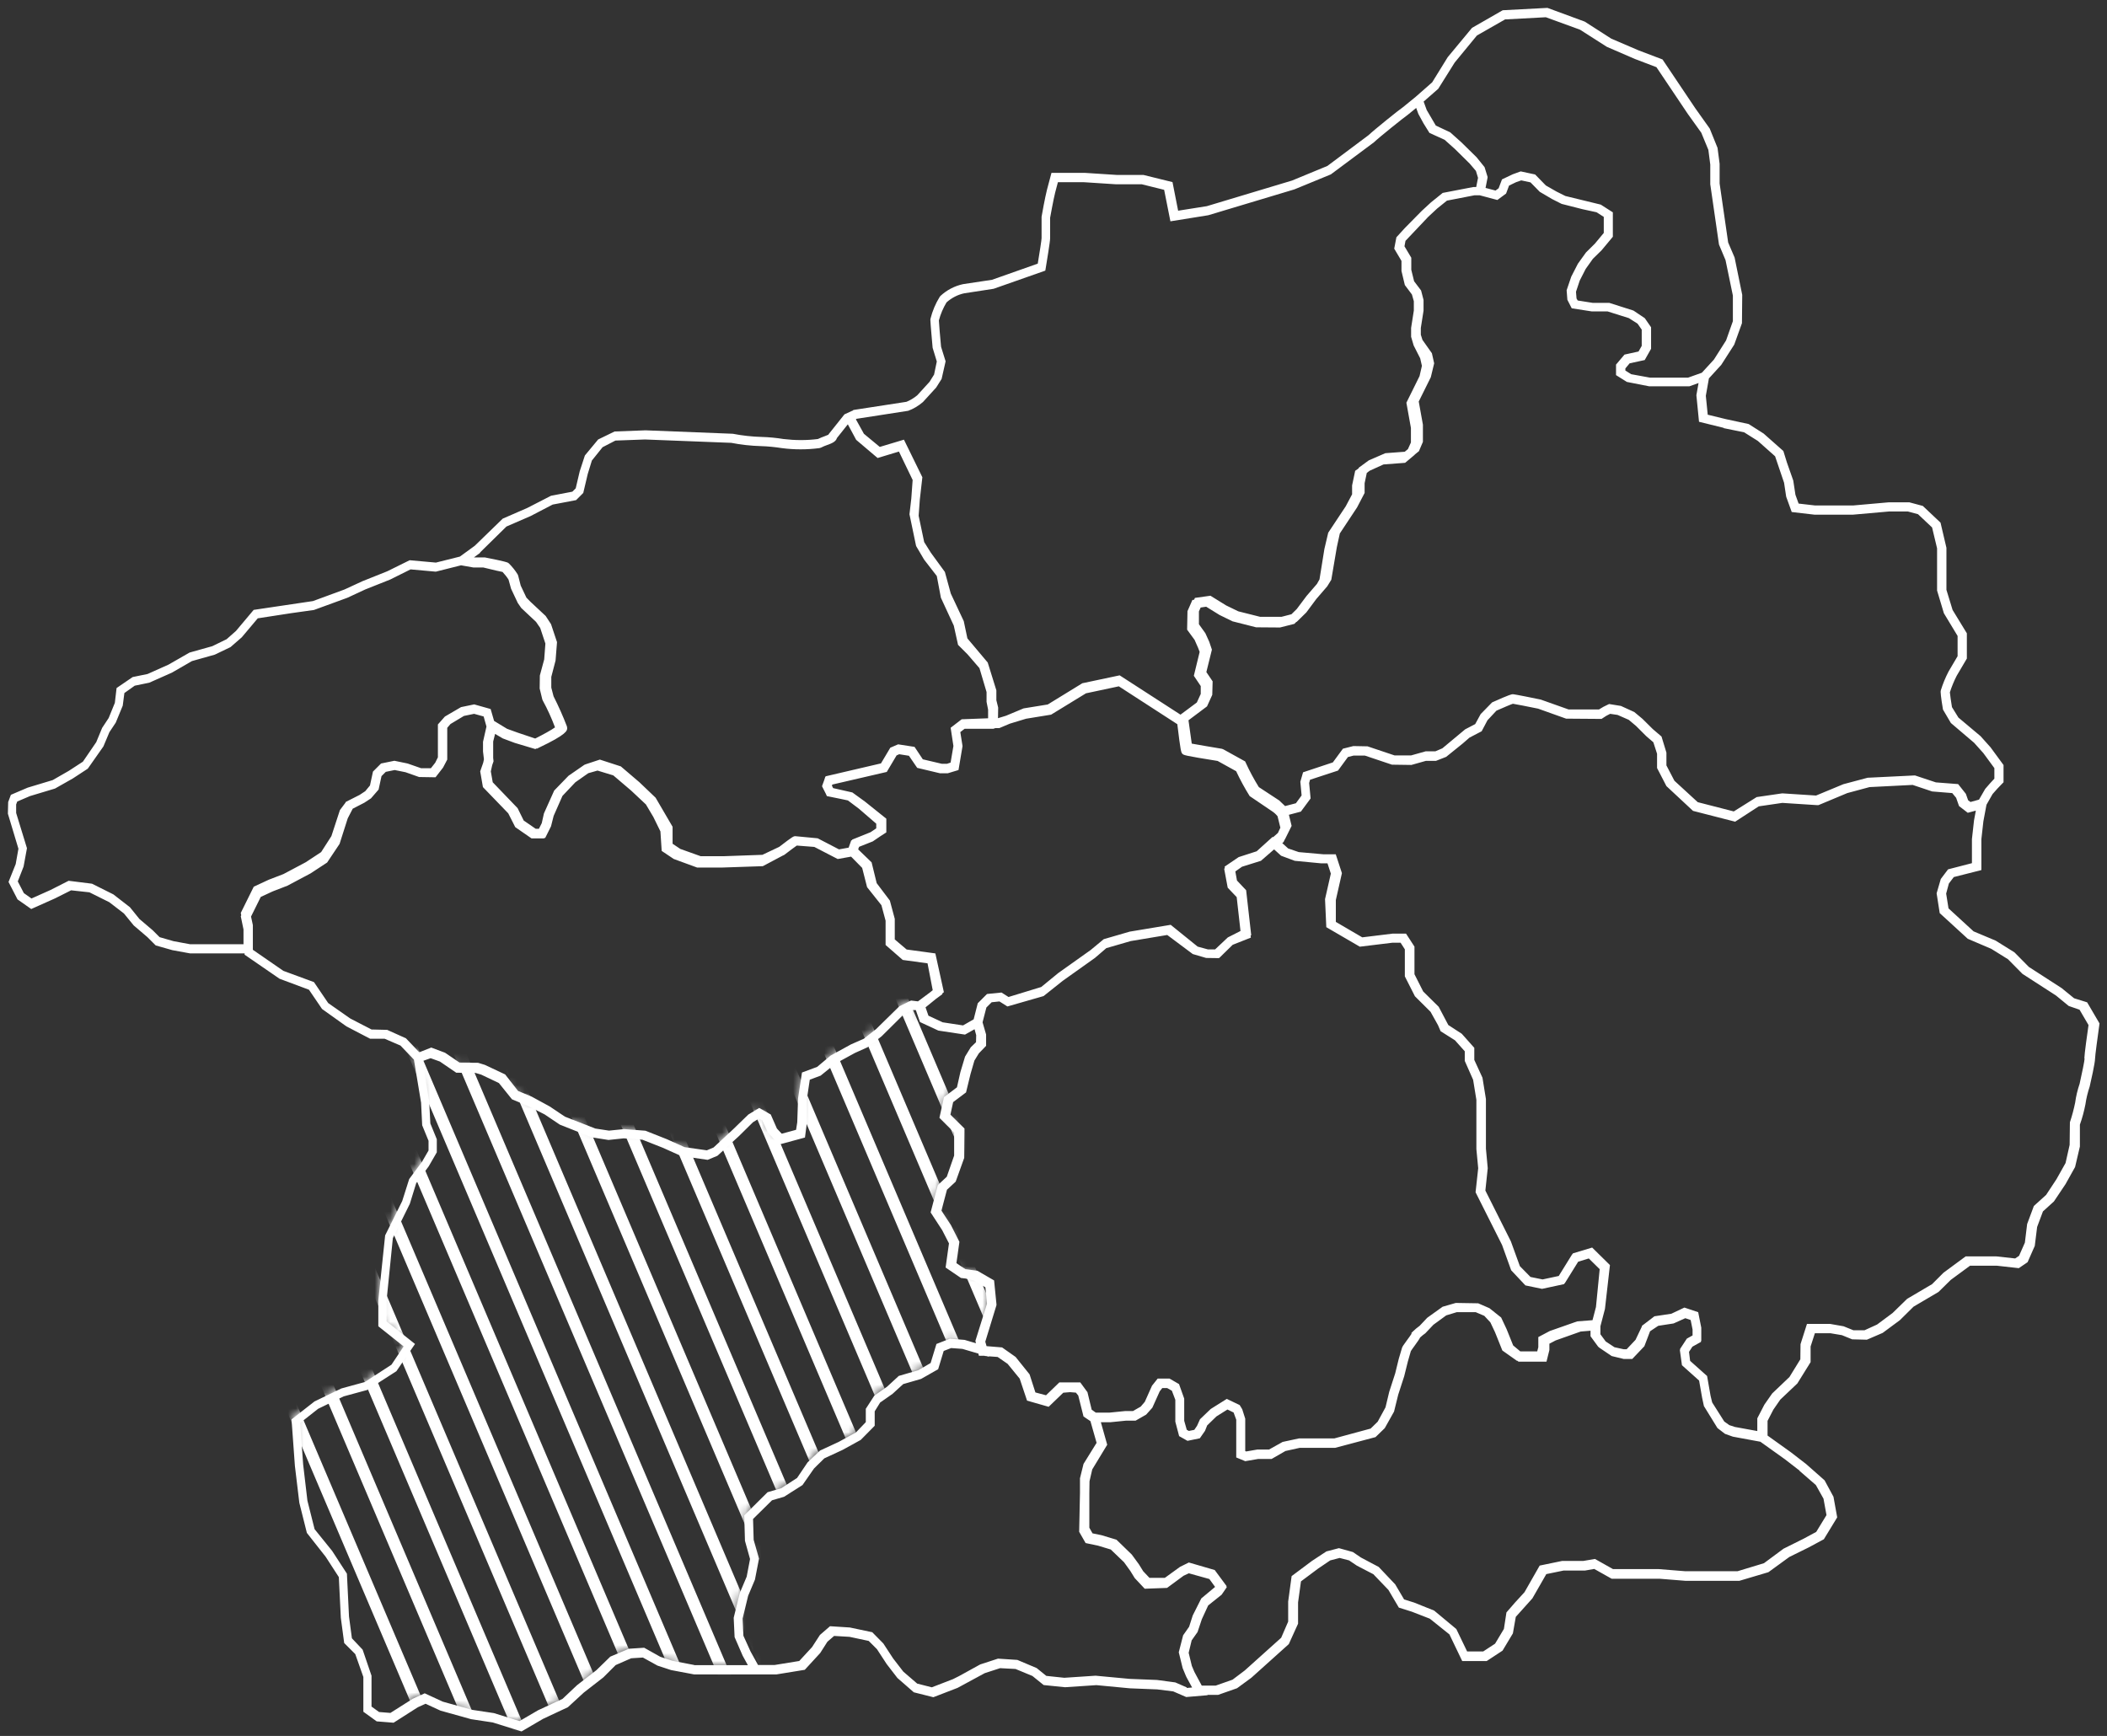 <?xml version="1.0" encoding="UTF-8"?> <svg xmlns="http://www.w3.org/2000/svg" width="267" height="220" viewBox="0 0 267 220" fill="none"><rect x="0" y="0" width="267" height="220" fill="#333333" stroke="none"/><mask id="mask0_32_566" style="mask-type:alpha" maskUnits="userSpaceOnUse" x="37" y="126" width="89" height="93"><path d="M95.414 211.124L94.287 209.076L93.332 206.971L93.217 204.612L93.976 201.552L94.839 199.504L95.299 197.088L94.632 194.775L94.552 191.807L97.232 189.16L98.9 188.666L101.087 187.262L102.421 185.272L103.825 183.891L106.195 182.786L108.496 181.521L109.969 179.991V178.242L110.809 176.884L112.419 175.757L113.858 174.433L116.251 173.743L118.092 172.673L118.816 170.314L120.14 169.797L121.75 169.912L122.797 170.222L124.201 170.625L123.89 169.498L125.363 164.803L125.098 162.215L123.257 161.145L121.67 160.972L120.14 159.937L120.542 157.049L119.599 155.208L118.241 153.137L119.046 150.076L120.174 149.041L121.175 146.13V142.874L119.369 141.056L119.829 138.951L121.463 137.708L121.957 135.58L122.475 133.796L123.108 132.726L123.948 131.921L123.971 130.713L123.545 129.125L121.842 130.103L118.839 129.666L116.745 128.688L116.159 127.043L115.181 126.928L113.858 127.595L112.327 129.091L111.004 130.425L109.393 131.691L107.748 132.404L105.275 133.762L103.48 135.258L101.777 135.902L101.351 138.755L101.236 141.862L101.029 143.185L98.498 143.875L97.485 142.817L96.715 141.114L95.84 140.654L94.747 141.309L92.906 143.127L90.364 145.497L89.27 145.958L86.222 145.52L83.909 144.485L81.205 143.415L78.755 143.242L76.787 143.449L74.889 143.162L70.942 141.609L69.01 140.308L66.789 139.181L64.913 138.399L63.28 136.362L60.91 135.235L60.047 134.97L57.688 134.947L55.698 133.589L54.248 133.072L52.58 133.681L53.5 139.238L53.65 142.092L54.455 143.967V145.463L53.5 147.108L51.889 149.271L51.05 151.975L48.898 156.335L48.484 160.109L48.081 164.32V167.312L51.487 170.027L49.588 172.88L46.033 175.181L43.065 175.987L39.671 177.632L37.105 179.645L37.508 185.214L38.06 189.828L39.003 193.624L41.316 196.478L43.065 199.193L43.329 204.463L43.732 207.465L45.09 208.812L46.183 211.93V216.141L47.506 217.084L49.301 217.234L52.292 215.335L53.5 214.783L55.548 215.738L59.356 216.796L62.175 217.234L65.581 218.304L68.147 216.796L71.287 215.335L73.186 213.54L75.614 211.676L77.259 210.031L79.41 209.076L81.171 208.961L83.081 210.031L84.714 210.572L87.545 211.124H92.158H95.414Z" fill="#283585"></path></mask><g mask="url(#mask0_32_566)"><path d="M144.138 430.352L-7.963 72.753" stroke="white" stroke-width="1.5" stroke-linecap="round" stroke-linejoin="round"></path><path d="M145.634 420.573L-2.786 71.499" stroke="white" stroke-width="1.5" stroke-linecap="round" stroke-linejoin="round"></path><path d="M145.404 406.41L3.197 72.074" stroke="white" stroke-width="1.5" stroke-linecap="round" stroke-linejoin="round"></path><path d="M148.51 399.978L8.029 69.773" stroke="white" stroke-width="1.5" stroke-linecap="round" stroke-linejoin="round"></path><path d="M10.905 62.87L154.953 401.462" stroke="white" stroke-width="1.5" stroke-linecap="round" stroke-linejoin="round"></path><path d="M161.166 402.498L15.738 60.569" stroke="white" stroke-width="1.5" stroke-linecap="round" stroke-linejoin="round"></path><path d="M171.291 412.968L19.765 56.645" stroke="white" stroke-width="1.5" stroke-linecap="round" stroke-linejoin="round"></path><path d="M176.583 411.587L25.287 55.966" stroke="white" stroke-width="1.5" stroke-linecap="round" stroke-linejoin="round"></path><path d="M181.071 408.711L30.925 55.622" stroke="white" stroke-width="1.5" stroke-linecap="round" stroke-linejoin="round"></path><path d="M35.757 53.32V53.424L185.902 406.41" stroke="white" stroke-width="1.5" stroke-linecap="round" stroke-linejoin="round"></path><path d="M191.771 406.525L40.59 51.123" stroke="white" stroke-width="1.5" stroke-linecap="round" stroke-linejoin="round"></path><path d="M198.788 409.401L45.421 48.937" stroke="white" stroke-width="1.5" stroke-linecap="round" stroke-linejoin="round"></path><path d="M205.692 412.059L50.139 46.291" stroke="white" stroke-width="1.5" stroke-linecap="round" stroke-linejoin="round"></path><path d="M211.692 412.059L56.139 46.291" stroke="white" stroke-width="1.5" stroke-linecap="round" stroke-linejoin="round"></path><path d="M217.692 412.059L62.139 46.291" stroke="white" stroke-width="1.5" stroke-linecap="round" stroke-linejoin="round"></path><path d="M223.692 412.059L68.139 46.291" stroke="white" stroke-width="1.5" stroke-linecap="round" stroke-linejoin="round"></path><path d="M229.692 412.059L74.139 46.291" stroke="white" stroke-width="1.5" stroke-linecap="round" stroke-linejoin="round"></path><path d="M235.692 412.059L80.139 46.291" stroke="white" stroke-width="1.5" stroke-linecap="round" stroke-linejoin="round"></path></g><path d="M264.313 126.973L262.829 126.512L261.252 125.224L257.099 122.543L255.269 120.691L252.888 119.207L250.092 118.033L246.917 115.122L246.617 113.247L246.963 111.97L247.584 111.153L251.081 110.267V106.355L251.335 104.088L251.726 101.994L252.497 100.637C252.888 100.188 253.291 99.728 253.716 99.314L253.889 99.141V96.955L252.244 94.712L250.978 93.296L248.171 90.938L247.354 89.615C247.25 88.97 247.112 88.061 247.089 87.739C247.319 87.014 247.618 86.301 247.952 85.645L249.241 83.459V80.261L247.434 77.304L246.652 74.75V69.423L245.904 66.236L243.661 64.119L241.946 63.658H239.369L234.813 64.061H230.015L227.921 63.819L227.518 62.703L227.242 60.897L226.437 58.608L225.988 57.158L223.492 54.949L221.593 53.741L218.717 53.12L216.404 52.556L216.163 50.163L216.554 47.954L218.119 46.239L219.764 43.673L220.742 40.958L220.776 37.369L219.81 32.64L218.993 30.73L217.911 23.252V20.755L217.647 18.741L216.657 16.291L214.839 13.736L210.675 7.535L207.649 6.385L204.185 4.9L200.814 2.737L196.097 1L190.425 1.299L186.536 3.531L183.453 7.247L181.485 10.434L179.403 12.264L177.781 13.587C177.332 13.874 174.041 16.532 173.42 17.131L168.208 21.031L163.721 22.883L152.929 26.128L149.293 26.703L148.58 23.079L144.898 22.17H141.527L137.431 21.905H133.243L132.668 24.068C132.438 24.977 132.012 27.267 131.989 27.474V30.178C131.989 30.408 131.747 31.938 131.506 33.411L125.707 35.459L122.037 36.011C120.967 36.241 119.977 36.759 119.172 37.507L119.08 37.622C118.551 38.473 118.16 39.405 117.918 40.371L117.895 40.51C117.895 40.924 118.16 43.754 118.183 44.076L118.712 45.814L118.367 47.47L117.791 48.391L116.238 50.094C115.801 50.462 115.295 50.749 114.869 50.922L108.15 51.957L108.012 52.072V52.05L107.011 52.51L104.986 55.052V55.087C104.871 55.144 104.664 55.225 104.503 55.282C104.227 55.386 103.927 55.501 103.64 55.639C102.19 55.823 100.729 55.812 99.291 55.639C98.37 55.49 97.438 55.398 96.506 55.374C95.31 55.34 94.113 55.214 92.859 54.972L81.802 54.535L77.879 54.684L75.797 55.697L74.117 57.722L73.461 59.735L72.955 61.887L72.529 62.312L69.825 62.83L66.822 64.372L63.705 65.729L60.161 69.169L58.274 70.539L55.236 71.298L51.911 70.999L49.07 72.403L45.929 73.657L43.662 74.704L39.658 76.176L32.145 77.292L29.902 79.962L28.716 81.009L26.899 81.894L24.022 82.7L21.353 84.23L18.707 85.415L16.808 85.806L14.772 87.198L14.553 89.074L13.771 90.995L12.943 92.249L12.195 94.056L10.504 96.529L8.72 97.691L6.672 98.865L3.508 99.82L1.38 100.729L1.035 101.649L1 103.122L2.335 107.563L1.989 109.507L1.081 111.774L2.22 113.983L3.957 115.203L6.994 113.845L9.008 112.833L11.332 113.086L13.851 114.34L15.704 115.766L16.947 117.285L18.672 118.758L19.731 119.816L21.836 120.415L24.103 120.829H30.995V120.99L35.424 124.039L39.152 125.431L40.809 127.87L43.904 130.079L46.907 131.644H48.747L50.749 132.507L52.452 134.29L53.361 139.755L53.499 142.609L54.304 144.576V145.807L53.465 147.257L51.854 149.42L50.968 152.216L48.805 156.565L47.942 164.802V168.082L51.152 170.636L49.61 172.948L46.239 175.146L43.259 175.963L39.854 177.608L36.943 179.886L37.369 185.777L37.932 190.46L38.887 194.268L41.269 197.294L42.937 199.871L43.19 205.037L43.616 208.224L45.02 209.628L46.044 212.527V216.933L47.735 218.153L49.875 218.326L52.958 216.358L53.925 215.921L55.823 216.795L59.701 217.877L62.439 218.291L66.086 219.43L68.824 217.831L71.965 216.358L73.979 214.506L76.453 212.584L78.017 211.02L79.985 210.157L81.469 210.065L83.321 211.089L85.035 211.652L87.969 212.205H98.382L101.983 211.618L103.939 209.489L104.848 208.063L105.699 207.326L107.655 207.441L110.083 207.959L111.13 209.006L112.361 210.893L113.718 212.653L115.801 214.471L118.275 215.093L121.347 213.908L124.787 212.044L126.731 211.411L128.687 211.514L130.827 212.4L132.254 213.551L134.969 213.827L138.938 213.562L143.172 213.965L146.647 214.103L148.672 214.356L150.317 215.07L153.032 214.839L153.009 214.793H154.367L156.76 213.954L158.567 212.63L163.318 208.362L164.492 205.773V203.081L164.86 200.412L167.035 198.789L168.565 197.754L169.761 197.443L170.958 197.754L171.947 198.421L174.03 199.503L175.94 201.493L177.263 203.737L178.908 204.254L181.186 205.14L183.671 207.131L185.294 210.513H188.389L190.402 209.19L191.714 207.004L192.082 204.91L194.187 202.563L195.948 199.491L198.122 199.043H200.837L202.022 198.835L204.231 200.078H210.306L213.608 200.343H220.408L224.09 199.25L226.748 197.317L229.221 196.097L231.12 195.073L232.811 192.3L232.339 189.689L231.212 187.606L228.865 185.535L226.943 184.051L223.986 181.934V180.07L224.723 178.643L225.597 177.378L227.76 175.33L229.44 172.626V170.647L229.981 168.967H231.971L233.409 169.209L234.709 169.738L236.573 169.784L238.575 168.921L240.75 167.311L242.487 165.596L245.651 163.732L247.204 162.202L249.643 160.407H253.049L255.822 160.718L256.938 159.959L257.847 157.899L258.146 155.495L258.882 153.527L260.274 152.262L261.747 150.064L262.955 147.901L263.565 145.301V142.528C263.864 141.7 264.094 140.837 264.267 139.951C264.37 139.203 264.554 138.467 264.807 137.696C264.969 137.005 265.486 134.704 265.486 134.164C265.486 133.818 265.82 131.356 266.027 129.895L266.05 129.699L264.485 127.03L264.313 126.973ZM218.418 54.258L221.018 54.788L222.755 55.881L224.941 57.825L226.08 61.185L226.345 62.945L227.047 64.889L229.912 65.223H234.836L239.392 64.82H241.762L243.051 65.166L244.834 66.845L245.467 69.492V74.842L246.33 77.718L248.067 80.594V83.16L246.928 85.093C246.525 85.864 246.192 86.669 245.939 87.498L245.916 87.67C245.916 88.096 246.157 89.626 246.215 89.925L247.216 91.628L250.161 94.136L251.335 95.448L252.727 97.346V98.681C252.347 99.072 251.979 99.498 251.565 99.981L250.782 101.339L249.701 101.638L249.402 101.419L249.114 100.602L248.136 99.371L245.317 99.153L242.683 98.278H242.544L236.665 98.566L233.593 99.383L230.13 100.821L225.873 100.545H225.839L222.606 101.016L219.706 102.834L215.139 101.661L212.182 98.945L211.169 97.001V95.379L210.548 93.342L209.443 92.399L208.132 91.099L207.096 90.236L205.405 89.465L203.909 89.223L203.76 89.293C203.369 89.465 202.989 89.672 202.621 89.914H198.778L195.246 88.66C191.955 87.981 191.76 87.981 191.702 87.981C191.576 87.981 191.38 87.981 189.079 89.016L187.629 90.501L186.939 91.766L185.662 92.433L182.774 94.838L181.888 95.218H180.657L178.816 95.736H176.722L173.293 94.585L171.499 94.55L170.175 94.884L168.898 96.621L165.125 97.876L164.779 99.072L164.941 100.809L164.216 101.799L162.847 102.156L162.099 101.442L159.521 99.751C158.912 98.773 158.348 97.726 157.865 96.667L157.784 96.495L155.023 94.965L154.839 94.896C153.631 94.7 151.79 94.378 151.019 94.24L150.605 91.283L152.952 89.523L153.619 88.061L153.665 86.347L152.871 85.174L153.573 82.332L153.24 81.342L152.745 80.249L151.928 79.11V77.488L152.147 76.993L152.848 76.89L154.54 77.937L156.185 78.742L159.176 79.501L162.202 79.524L164.02 79.064L164.262 78.823L164.331 78.8L165.539 77.615L166.804 75.912L168.185 74.312L168.703 73.472L169.405 69.342L169.784 67.605L171.97 64.303L172.925 62.473V61.242L173.201 59.931L173.57 59.655L175.318 58.861L178.057 58.654L179.265 57.641V57.618L179.806 57.181L180.312 55.996V53.821L179.783 50.887L181.313 47.804L181.738 46.044L181.451 44.767L180.254 43.075L180.047 42.419V41.568L180.392 39.37V38.013L180.082 36.816L179.196 35.643L178.839 34.193V32.663L177.976 31.213L178.103 30.523L180.991 27.474L182.118 26.427L183.361 25.426L186.858 24.747H187.503L189.746 25.345L190.851 24.529L191.23 23.516L192.116 23.09L192.772 22.86L193.946 23.113L195.119 24.31L196.684 25.23L197.892 25.84L200.561 26.519L202.31 26.899L203.231 27.485V29.522L202.103 30.88L200.975 31.996L199.951 33.422L199.112 35.056L198.525 36.782L198.617 37.99L199.169 39.071L201.689 39.463H203.702L206.406 40.314L207.511 41.016L208.04 41.775V43.835L207.637 44.548L205.854 44.939L204.784 46.205V47.539L206.153 48.402L208.972 48.955H214.092L215.242 48.54L214.966 50.082L215.3 53.453L218.429 54.224L218.418 54.258ZM198.249 162.697L199.986 159.901L201.332 159.487L202.713 160.845L202.241 165.642L201.804 167.311L199.871 167.46L196.396 168.68L194.935 169.451V170.739L194.797 171.268H192.657L191.748 170.509L190.92 168.45L190.229 166.977L188.745 165.792L187.319 165.171L184.477 165.125L182.808 165.608L180.864 167L179.898 168.024C179.598 168.243 179.299 168.484 179.035 168.749L178.862 168.921V169.048C178.759 169.221 178.459 169.623 178.275 169.876C177.827 170.486 177.723 170.647 177.666 170.808L177.251 172.212L176.803 174.041L176.043 176.388L175.572 178.356L174.582 180.174L173.685 181.048L169.094 182.291H164.618L162.536 182.739L160.81 183.706H159.314L157.922 183.947L157.796 183.901V179.794L157.416 178.597L157.094 178.068L155.46 177.286L153.424 178.563L152.066 179.863L151.686 180.703L151.341 181.209L150.651 181.347L150.386 181.198L150.064 180.059V177.251L149.408 175.41L148.2 174.709H146.704L145.98 175.618L145.071 177.654L144.553 178.264L143.563 178.828H142.563L140.607 179.023H138.858L138.34 178.655L137.799 176.423L137.742 176.354L136.89 175.192H134.244L132.553 176.826L131.207 176.469L130.47 174.179L128.699 171.97L126.984 170.762L125.017 170.601L124.856 170.037L126.271 165.412V165.274L125.972 162.271L123.866 161.052L122.359 160.845H122.336L121.197 160.085L121.577 157.381L120.518 155.287L119.299 153.424L120 150.777L121.105 149.753L122.186 146.739L122.221 143.023L120.438 141.262L120.783 139.675L122.417 138.444L122.98 136.131L123.475 134.417L124.039 133.496L124.959 132.541V131.103L124.511 129.561L124.994 127.686L125.661 127.019L126.651 126.915L127.652 127.548H127.675L132.242 126.236L134.67 124.303L138.777 121.381L138.915 121.255L138.95 121.231L140.192 120.161L143.287 119.264L147.913 118.493L151.146 120.909L152.837 121.404L154.459 121.427L154.494 121.393H154.517L156.208 119.736L158.509 118.827L158.475 118.562L158.555 118.516L157.911 112.821L156.749 111.59L156.542 110.439L157.393 109.841L159.786 109.093L161.454 107.644L162.34 108.449L164.066 109.093L167.426 109.415H168.22L168.645 110.716L167.909 113.949L168.07 117.504L172.316 119.977L176.469 119.471H177.481L178.022 120.311V123.74L179.299 126.259L181.278 128.227L182.222 129.918L182.555 130.689L184.373 131.839L185.616 133.232V134.451L186.674 136.844L187.088 139.387V145.634L187.319 148.051L186.985 151.1L190.344 157.784L191.495 160.983L193.301 162.904L195.407 163.341L198.191 162.743L198.26 162.628H198.283L198.249 162.697ZM119.391 125.914L119.609 125.742L118.528 120.829L114.892 120.334L113.385 119.057V116.445L112.764 114.133L111.095 111.924L110.451 109.289L108.748 107.644L108.863 107.321L110.601 106.631L111.532 105.998L112.315 105.492V103.755L109.6 101.58L108.012 100.43L105.872 99.947L105.573 99.877L105.423 99.567L105.469 99.429L112.372 97.829L113.615 95.736L113.949 95.586L115.18 95.781L116.227 97.312L119.126 98.002H120.092L121.462 97.588L121.968 94.585V94.527L121.692 92.779L122.232 92.364H125.868L126.144 92.272H126.639L127.974 91.709L130.022 91.087L133.197 90.57L137.615 87.866L141.78 86.98L149.19 91.778C149.615 95.31 149.673 95.367 149.845 95.54C150.007 95.701 150.064 95.758 154.298 96.437L156.645 97.737C157.151 98.819 157.727 99.877 158.359 100.89L161.213 102.823C161.477 102.995 161.696 103.203 161.892 103.444L162.248 104.894L161.938 105.561L161.328 106.102L161.27 106.056L159.245 107.885L156.967 108.622L155.184 109.83L155.218 110.025L155.126 110.094L155.575 112.499L156.714 113.695L157.197 117.987L155.587 118.804L153.976 120.323H153.078L151.767 119.966L148.35 117.205L143.161 118.068L139.87 119.022L138.202 120.403L134.106 123.314L131.943 125.086L127.801 126.351L126.915 125.788H126.892L125.074 125.972L123.901 127.145L123.383 129.182L122.037 129.953L119.46 129.561L117.653 128.722L117.285 127.663L118.574 126.616L119.414 125.995V125.949L119.391 125.914ZM182.256 11.251L184.339 7.926L187.157 4.498L190.724 2.461L195.89 2.185L200.216 3.761L203.622 5.936L207.188 7.478L209.904 8.513L213.873 14.427L215.587 16.82L216.485 18.994L216.726 20.858V23.355L217.831 30.995L218.659 32.962L219.591 37.461V40.705L218.728 43.144L217.187 45.572L215.656 47.24L213.908 47.861H209.098L206.705 47.424L205.969 46.964V46.688L206.51 46.044L208.419 45.63L209.225 44.203V41.476L208.431 40.325L206.993 39.359L203.921 38.381H201.815L199.928 38.082L199.779 37.829L199.71 36.977L200.182 35.562L200.941 34.078L201.85 32.801L202.954 31.719L204.381 30.005V26.91L202.851 25.932L198.364 24.839L197.236 24.275L195.89 23.505L194.532 22.112L192.703 21.721L191.691 22.089L190.333 22.734L189.907 23.861L189.516 24.149L188.25 23.815L188.504 22.515V22.446H188.515L188.124 21.18L187.111 19.926L185.19 18.04L183.775 16.774L181.946 15.911L180.795 13.944L180.404 12.874L182.245 11.263L182.256 11.251ZM108.553 53.074L115.088 52.061C115.743 51.819 116.353 51.463 116.951 50.956L118.631 49.116L119.322 48.023L119.828 45.791L119.253 43.95C119.149 42.822 118.988 41.05 118.976 40.613C119.184 39.808 119.517 39.037 119.943 38.324C120.587 37.748 121.37 37.346 122.175 37.173L125.914 36.598L132.461 34.297L132.518 33.963C132.645 33.192 133.071 30.626 133.071 30.212V27.601C133.071 27.601 133.496 25.242 133.715 24.39L134.06 23.09H137.328L141.423 23.355H144.691L147.521 24.057L148.315 28.049L153.113 27.278L164.032 23.999L168.645 22.101L174.099 18.04C174.743 17.418 177.988 14.818 178.39 14.553L179.46 13.679L179.736 14.438L180.381 15.623L181.14 16.843L183.062 17.717L184.385 18.902L186.249 20.743L187.031 21.664L187.296 22.538L187.065 23.7H186.709L182.82 24.448L181.324 25.656L180.151 26.738L178.011 28.912L176.952 30.074L176.676 31.512L177.596 33.066V34.343L178.022 36.126L178.92 37.323L179.161 38.174V39.359L178.816 41.557V42.684L179.138 43.777L179.967 45.411L180.185 46.366L179.886 47.666L178.218 51.037L178.793 54.236V56.076L178.413 56.916L178.011 57.25L175.549 57.434L173.455 58.343L172.166 59.286V59.355L171.729 59.666L171.338 61.518V62.646L170.532 64.165L168.312 67.513L167.828 69.572L167.207 73.427L166.885 74.002L165.573 75.52L164.331 77.177L163.652 77.845L162.409 78.167H159.671L156.921 77.476L155.38 76.729L153.389 75.498L151.422 75.774L151.318 76.004L151.1 76.038L150.478 77.453L150.432 79.8L151.376 81.089L151.824 82.102L152.02 82.619L151.284 85.645L152.158 86.945V87.946L151.663 89.028L149.592 90.57L141.884 85.588L137.155 86.589L132.771 89.281L129.711 89.776L127.479 90.708L126.466 91.018L126.489 89.672L126.259 88.74V87.486L125.166 83.966L122.589 80.905L122.129 78.719L120.484 75.221L119.736 72.483L117.964 70.055L117.113 68.698L116.411 65.361L116.56 63.313L116.882 60.483L114.547 55.72L111.486 56.64L109.473 54.972L108.46 53.142L108.507 53.096L108.553 53.074ZM60.817 70.032L64.176 66.73L67.225 65.407L70.032 63.946L73.001 63.382L73.91 62.473L74.485 60.046L75.003 58.366L76.36 56.675L77.983 55.835L81.733 55.697L92.664 56.122C93.906 56.364 95.16 56.502 96.414 56.537C97.289 56.56 98.175 56.652 99.072 56.79C100.648 56.997 102.259 56.997 103.835 56.79L104.031 56.732C104.307 56.583 104.595 56.479 104.848 56.387C105.354 56.203 105.918 55.996 106.056 55.513L107.437 53.775L108.495 55.743L111.21 58.044L113.914 57.227L115.651 60.828L115.479 63.187L115.249 65.177L116.043 68.985V69.008L116.1 69.216L117.101 70.918L118.712 73.001L119.23 75.751L120.863 79.283L121.404 81.722L122.612 82.93L124.119 84.679L125.017 87.705V88.947L125.212 89.937V91.03L121.864 91.156L120.472 92.226V92.272L120.817 94.539L120.461 96.644L120.012 96.794H119.333L116.94 96.23L115.893 94.654L113.811 94.332L112.821 94.758L111.636 96.748L104.629 98.382L104.606 98.439H104.583L104.434 98.9L104.18 99.59V99.67L104.664 100.625L104.779 100.89L106.585 101.258L107.448 101.442L108.84 102.489L111.038 104.388V104.974L110.946 105.043L110.313 105.469L108 106.401L107.977 106.47L107.862 106.516L107.54 107.425L106.32 107.644L103.617 106.24L100.821 105.975H100.786C100.556 105.975 100.499 105.975 98.75 107.321L96.61 108.334L91.766 108.507H88.786L86.209 107.586L85.231 106.93V104.779L83.08 101.097L81.032 99.141L78.673 97.128L76.015 96.265L74.174 96.874L74.14 96.898L74.059 96.921L72.046 98.313L70.228 100.188L68.928 103.087L68.652 104.319L68.295 105.032H67.881L66.362 103.985L65.591 102.42L62.439 99.141L62.197 97.76L62.37 96.978L62.542 96.483L62.496 96.058V93.975L62.738 93.009L63.716 93.584L65.223 94.148L67.835 94.93L67.996 94.85L68.053 94.873L68.261 94.769C71.873 93.055 71.873 92.594 71.873 92.261L71.839 92.054C71.344 90.754 70.769 89.477 70.147 88.246L69.86 87.141V85.783L70.401 83.712L70.585 81.377L69.825 79.099L69.147 78.063L67.237 76.28L66.707 75.739L65.983 74.209L65.66 72.943L65.591 72.782C65.281 72.287 64.912 71.827 64.498 71.413L64.372 71.321C64.291 71.275 64.084 71.16 61.438 70.642H60.057L60.863 70.044L60.817 70.032ZM24.091 119.667L21.986 119.276L20.226 118.769L19.351 117.895L17.671 116.468L16.463 114.973L14.369 113.35L11.654 111.993L8.697 111.624L6.408 112.787L3.991 113.868L3.025 113.189L2.254 111.705L2.99 109.818L3.416 107.494L2.047 103.03V101.948L2.185 101.58L3.796 100.89L6.971 99.935L9.226 98.658L11.125 97.415L13.104 94.597L13.863 92.79L14.668 91.582L15.554 89.43L15.761 87.831L17.073 86.899L18.914 86.52L21.79 85.243L24.322 83.781L27.221 82.965L29.211 82.01L30.638 80.767L32.663 78.362L36.908 77.707L39.785 77.304L44.007 75.762L46.285 74.704L49.438 73.45L52.026 72.161L55.225 72.449L58.423 71.643L59.988 71.919H61.242C62.715 72.287 63.382 72.426 63.681 72.483C63.958 72.782 64.222 73.104 64.441 73.45L64.763 74.612L65.614 76.418L66.052 77.051L67.927 78.811L68.456 79.582L69.112 81.561L68.962 83.563L68.41 85.611L68.387 87.256L68.721 88.637L68.778 88.775C69.377 89.868 69.894 91.007 70.332 92.18C69.917 92.491 68.836 93.089 67.823 93.596L65.626 92.859L64.257 92.364L62.611 91.364L62.174 89.856L60.092 89.269L58.423 89.615L56.376 90.811L55.49 91.812V95.977L55.156 96.656L54.604 97.358H53.361L51.647 96.76L49.978 96.414L48.287 96.76L47.263 97.784L46.884 99.544L46.285 100.269L45.572 100.74L43.869 101.603L43.823 101.626L43.766 101.741L43.075 102.662L41.994 105.964L40.694 107.989L38.738 109.277L35.919 110.773L34.066 111.486L32.157 112.372L30.511 115.697L30.569 115.997L30.511 116.123L30.857 117.791V119.667H24.068H24.091ZM48.977 130.516L47.079 130.47L44.387 129.078L41.591 127.122L39.785 124.465L35.907 123.038L32.042 120.369V117.239L31.811 116.158L33.043 113.672L34.55 112.971L36.425 112.246L39.347 110.693L41.453 109.312L43.029 106.953L44.065 103.709L44.697 102.489L46.17 101.73L47.01 101.178L47.977 100.062L48.345 98.359L48.886 97.818L50.013 97.588L51.382 97.864L53.108 98.474L55.191 98.508L56.145 97.277L56.675 96.265V92.238L57.089 91.755L58.792 90.731L60.08 90.466L61.288 90.8L61.645 92.077L61.208 94.01V95.241L61.323 96.207V96.242L61.231 96.667L60.851 97.76L61.196 99.751L64.406 103.076L65.292 104.825L67.352 106.251H68.951L68.974 106.194H69.089L69.825 104.721L70.159 103.398L71.275 100.867L72.909 99.141L74.543 97.991L75.716 97.657L77.718 98.267L79.973 100.188L81.849 101.948L82.792 103.536L83.689 105.366L83.85 107.839L85.381 108.863L88.338 109.945H91.547L96.667 109.772L99.222 108.414L99.337 108.368L99.44 108.299C100.016 107.862 100.694 107.344 100.97 107.16L103.191 107.333L106.148 108.863H106.171L107.851 108.564L109.254 109.991L109.876 112.43L111.694 114.719L112.223 116.687V119.759L114.397 121.657L117.538 122.083L118.194 125.488L117.918 125.719L116.33 126.904H116.307L115.444 126.8L113.96 127.536L111.015 130.424L109.461 131.644L107.839 132.357L105.262 133.772L103.548 135.211L101.626 135.924L101.132 139.18L101.028 142.229L100.878 143.184L99.061 143.679L98.451 143.023L97.668 141.239L97.519 141.159L97.243 140.998L96.207 140.411L94.827 141.251L92.882 143.138L90.42 145.427L89.569 145.784L86.75 145.381L84.495 144.369L81.791 143.299L79.099 143.092L77.177 143.287L75.44 143.023L71.586 141.516L69.664 140.227L67.386 138.984L65.649 138.259L64.015 136.166L61.449 134.957L60.587 134.693L58.239 134.67L56.398 133.416L54.65 132.76L53.131 133.358L51.44 131.586L49.035 130.505L48.977 130.516ZM87.969 211.008L85.22 210.479L83.678 209.973L81.63 208.822L79.697 208.949L77.338 209.95L75.578 211.664L73.116 213.574L71.287 215.3L68.18 216.749L65.833 218.118L62.588 217.106L59.827 216.692L56.111 215.656L53.821 214.598L52.303 215.288L49.472 217.083L48.034 216.968L47.079 216.278V212.366L45.952 209.064L44.594 207.626L44.226 204.864L43.961 199.434L42.086 196.546L39.865 193.796L38.956 190.183L38.416 185.593L38.036 180.335L40.314 178.54L43.559 176.964L46.527 176.158L50.232 173.777L52.59 170.325L48.989 167.46V164.791L49.783 156.91L51.934 152.561L52.74 149.949L54.328 147.809L55.352 146.037V144.38L54.535 142.378L54.385 139.56L53.545 134.474L54.569 134.106L55.743 134.532L57.814 135.947L60.276 135.981L60.978 136.189L63.221 137.259L64.878 139.318L66.845 140.135L69.008 141.228L70.941 142.528L75.003 144.139L77.108 144.472L79.041 144.265L81.4 144.438L84 145.462L86.301 146.497L89.672 146.992L90.915 146.474L93.63 143.989L95.425 142.217L96.184 141.757L96.587 141.976L97.289 143.494L98.635 144.967H98.658L98.738 145.048L102.006 144.162L102.236 142.378V139.376L102.616 136.833L103.996 136.315L105.883 134.785L108.322 133.45L109.933 132.725L111.717 131.333L114.501 128.572L115.628 128.008H116.054L116.583 129.527L118.907 130.608L122.267 131.115H122.29L123.498 130.436L123.705 131.195L123.682 132.081L123.015 132.725L122.29 133.91L121.703 135.866L121.266 137.799L119.621 139.042L119.045 141.665L120.909 143.529V146.451L119.977 149.132L118.838 150.191L117.929 153.654L119.391 155.897L120.254 157.577L119.828 160.638L121.772 161.961L122.359 162.03L123.36 162.271L124.867 163.146L125.074 165.217L123.602 169.934L123.636 170.06L123.671 170.233L122.232 169.807L120.369 169.658L118.666 170.325L117.929 172.741L116.342 173.662L113.891 174.375L112.407 175.744L110.796 176.872L109.715 178.54V180.231L108.472 181.531L106.274 182.739L103.916 183.832L102.34 185.328L101.005 187.307L98.992 188.607L97.266 189.113L94.309 192.047L94.401 195.269L95.045 197.581L94.62 199.813L93.745 201.884L92.974 205.025L93.089 207.476L94.113 209.835L94.769 211.031H87.981L87.969 211.008ZM150.386 213.85L148.937 213.217L146.624 212.907L143.138 212.768L138.835 212.366L134.865 212.63L132.587 212.389L131.368 211.399L128.917 210.364L126.466 210.203L124.211 210.939L121.519 212.423L120.76 212.803L118.079 213.838L116.227 213.367L114.466 211.848L113.178 210.18L111.935 208.281L110.531 206.855L107.69 206.256L105.181 206.095L103.904 207.2L102.903 208.742L101.281 210.502L98.163 211.008H96.058L95.114 209.305L94.205 207.303L94.102 205.129L94.804 202.241L95.666 200.193L96.184 197.524L95.505 195.154L95.425 192.507L97.829 190.137L99.36 189.689L101.695 188.204L103.157 186.099L104.457 184.822L106.769 183.752L109.07 182.486L110.842 180.691V178.862L111.532 177.746L113.109 176.642L114.455 175.41L116.721 174.755L118.884 173.524L119.586 171.211L120.53 170.843L121.945 170.946L123.981 171.545L124.05 171.821H124.752L124.798 171.844L125.04 171.867L125.316 171.947L125.293 171.89L126.42 171.97L127.686 172.845L129.216 174.72L130.148 177.504L132.886 178.287L134.739 176.503L135.567 176.434H135.625L136.338 176.492L136.637 176.86L137.282 179.426L137.305 179.518L138.179 180.105L138.961 182.854L137.305 185.524L136.856 187.342V189.182L136.752 194.13L137.569 195.556L139.157 195.89L140.756 196.373L142.436 197.984L143.241 199.1L143.794 199.997L145.059 201.344L147.89 201.24L149.984 199.698L150.651 199.388L153.251 200.113L153.976 201.114L152.227 202.575L151.146 204.726L150.685 206.164L149.926 207.246L149.374 209.397L149.868 211.411L150.26 212.354L150.306 212.435V212.469L151.065 213.862L150.375 213.919L150.386 213.85ZM227.99 186.364L230.107 188.204L231.074 189.93L231.453 192.013L230.153 194.141L228.554 195.004L226.011 196.27L223.526 198.111L220.189 199.123H213.516L210.214 198.858H204.404L202.115 197.57L200.63 197.823H197.95L195.108 198.41L193.186 201.781L191.955 203.127L190.897 204.347L190.575 206.441L189.459 208.304L187.951 209.294H185.915L184.546 206.452L181.738 204.116L179.184 203.092L177.93 202.701L176.803 200.791L174.709 198.582L172.454 197.386L171.441 196.695L169.669 196.201L168.082 196.615L166.264 197.811L163.675 199.744L163.238 202.977V205.509L162.352 207.557L157.727 211.71L156.185 212.872L154.056 213.62H152.285L151.353 211.883L151.031 211.123L150.628 209.466L151.007 207.89L151.755 206.832L152.296 205.209L153.101 203.461L154.804 202.103L155.46 201.148L155.403 201.068L155.437 201.01L153.93 198.974L150.651 198.019L149.535 198.571L147.613 199.963H145.657L144.864 199.123L144.323 198.249L143.425 197.018L141.481 195.131L139.571 194.555L138.444 194.325L138.041 193.612V189.263L138.064 187.721L138.409 186.226L140.307 183.096L139.502 180.243H140.699L142.655 180.047H143.897L145.243 179.276L146.026 178.402L146.958 176.331L147.28 175.917H147.913L148.499 176.25L148.937 177.401V180.174L149.42 182.003L150.478 182.601L152.043 182.279L152.699 181.336L152.975 180.645L154.148 179.506L155.541 178.632L156.323 179.012L156.657 179.921V184.707L157.796 185.179L159.418 184.902H161.132L162.893 183.89L164.71 183.487H169.198L174.306 182.13L175.479 180.991L176.653 178.897L177.182 176.757L177.942 174.409L178.402 172.557L178.782 171.234C178.839 171.119 179.035 170.866 179.23 170.59C179.644 170.014 179.863 169.715 179.955 169.508C180.162 169.313 180.392 169.128 180.622 168.967L181.646 167.886L183.269 166.701L184.592 166.298H187.008L188.089 166.758L188.86 167.587L189.447 168.829L190.379 171.153L192.22 172.454H192.289L192.427 172.569H195.971L196.339 171.096V170.291L197.133 169.876L200.308 168.749L201.551 168.645V169.347L202.529 170.682L202.644 170.762L202.667 170.797L204.231 171.855L205.75 172.223H206.843L208.373 170.613L209.098 168.714L210.134 168.024L212.078 167.725L213.562 167.058L214.241 167.288L214.483 168.496V169.244L213.758 169.646L212.907 170.946V171.027L212.872 171.096L213.137 173.017L215.311 174.962L215.691 177.125L215.921 178.195L217.635 180.979L218.59 181.715L219.591 182.072L223.077 182.716L226.184 184.937L228.059 186.387L227.99 186.364ZM264.163 134.129C264.163 134.417 263.829 136.016 263.53 137.351C263.266 138.133 263.07 138.938 262.967 139.732C262.794 140.572 262.575 141.412 262.299 142.229L262.265 145.094L261.747 147.395L260.596 149.443L259.285 151.433L257.732 152.837L256.88 155.126L256.593 157.485L255.856 159.153L255.362 159.487L252.945 159.222H249.091L246.284 161.293L244.834 162.743L241.67 164.607L239.829 166.402L237.862 167.863L236.274 168.588H234.87L233.616 168.082L231.902 167.782H228.98L228.163 170.348L228.14 172.269L226.759 174.513L224.573 176.596L223.584 178.011L222.686 179.748V181.359L219.844 180.841L219.143 180.611L218.498 180.151L216.968 177.735L216.772 176.929L216.749 176.814L216.324 174.386L214.172 172.465L214.034 171.326L214.46 170.67L215.553 170.06V169.934H215.587V168.266L215.196 166.298L213.447 165.711L211.791 166.494L209.651 166.816L208.189 167.932L208.109 167.978L208.086 168.012L208.04 168.151L207.257 169.796L206.13 170.992H205.75L204.588 170.739L203.472 170.003L202.805 169.094V168.082L203.38 165.884L204.013 160.327L201.758 158.106L199.319 158.843L199.25 158.958H199.227L197.524 161.708L195.476 162.145L193.946 161.834L192.6 160.465L191.46 157.324L188.227 150.881L188.527 148.051L188.297 145.565V139.283L187.859 136.58L186.824 134.325V132.794L185.236 131.011L183.533 129.907L182.314 127.594L180.346 125.65L179.242 123.464V119.966L178.172 118.321H176.469L172.626 118.792L169.278 116.836V114.064L170.049 110.658L169.267 108.265H167.69L164.584 107.989L163.238 107.529L162.49 106.85L162.651 106.712L162.824 106.355L162.847 106.332L163.675 104.664L163.33 103.26L164.848 102.857L166.08 101.189L165.895 99.233L166.011 98.819L169.554 97.657L170.808 95.943L171.522 95.758H172.96L176.388 96.909L178.851 96.944L180.691 96.426H181.969L183.257 95.92L185.34 94.24L186.214 93.481L187.756 92.675L188.492 91.283L189.631 90.063C190.471 89.695 191.426 89.281 191.714 89.189C192.093 89.246 193.624 89.546 194.912 89.81L198.456 91.076L202.954 91.11L203.104 91.007C203.392 90.8 203.714 90.616 204.036 90.466L204.979 90.604L206.395 91.225L207.326 92.008L208.627 93.308L209.512 94.067L209.984 95.528V97.335L211.169 99.624L214.54 102.765L219.879 104.134L222.87 102.19L225.862 101.753L230.291 102.04H230.429L234.088 100.51L236.907 99.751L242.372 99.475L244.846 100.303L247.388 100.51L247.883 101.109L248.251 102.156L249.356 103.007L250.38 102.731L250.15 103.962L249.885 106.332V109.392L246.859 110.175L245.939 111.394L245.409 113.212L245.801 115.72L249.356 118.976L252.324 120.242L254.453 121.565L256.282 123.418L260.539 126.167L262.15 127.49L263.519 127.962L264.658 129.907C264.52 130.85 264.129 133.646 264.129 134.141L264.163 134.129Z" fill="white"></path></svg> 